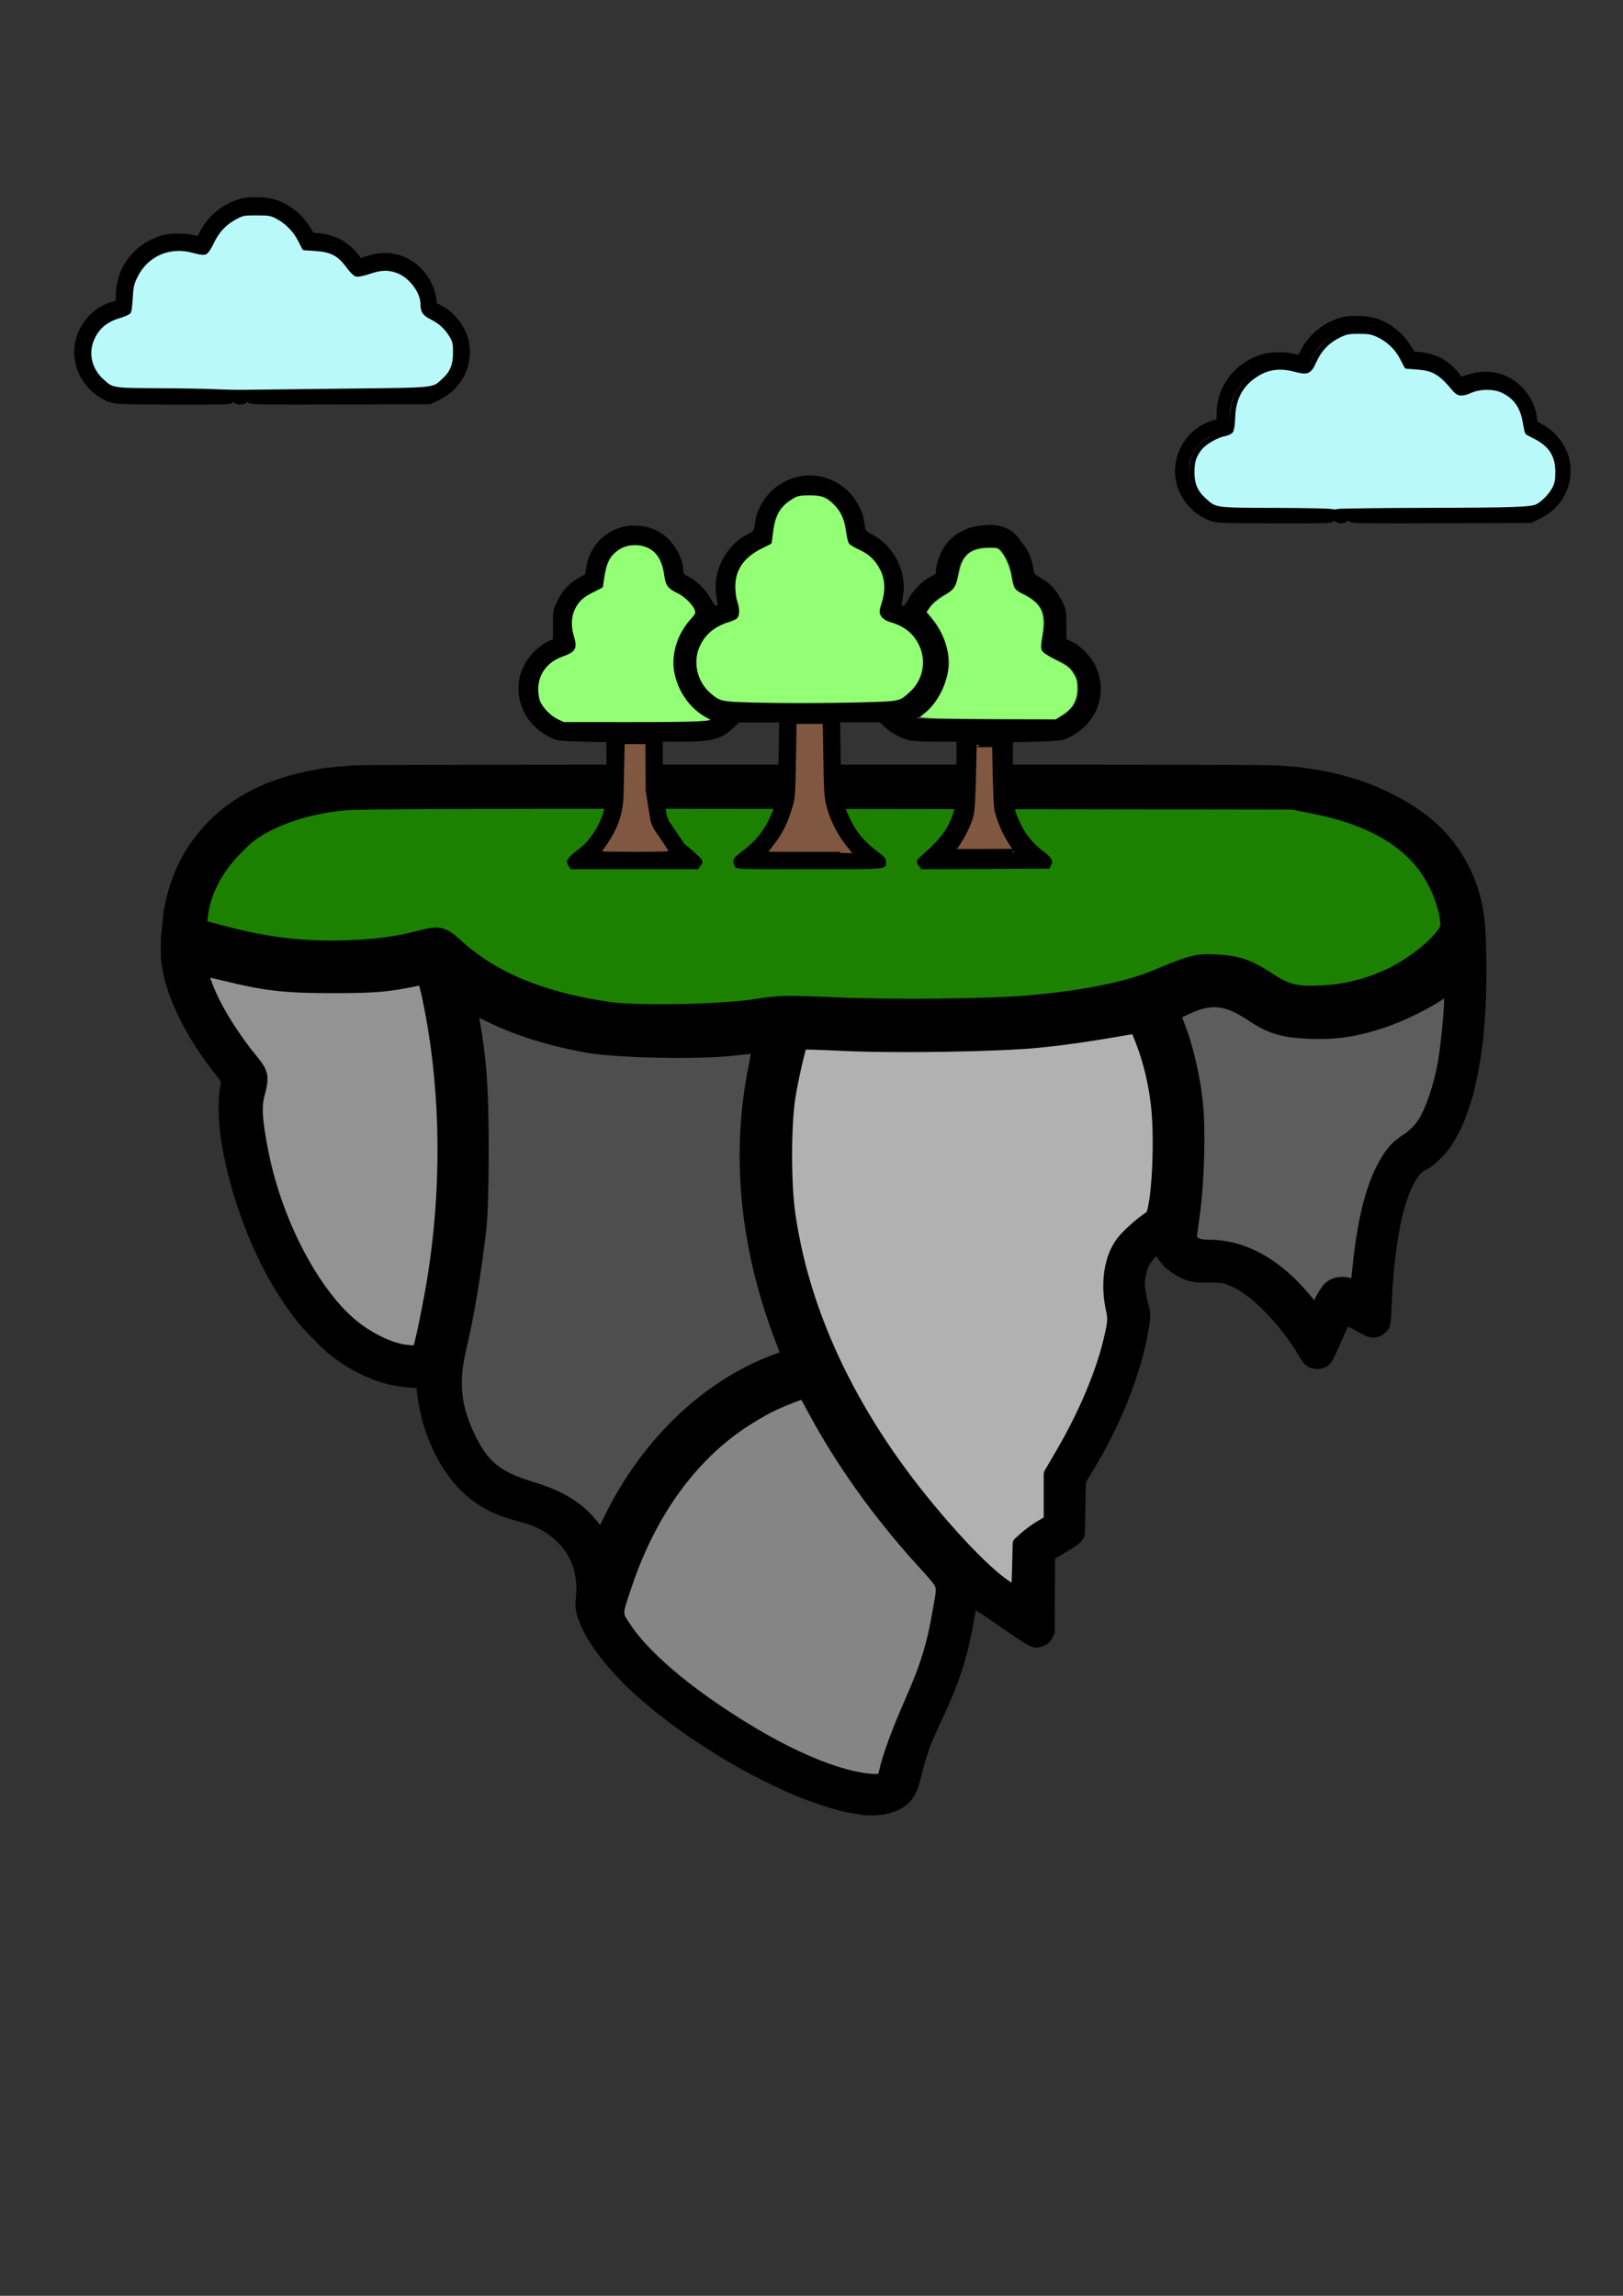 <?xml version="1.0" encoding="UTF-8" standalone="no"?>
<!-- Created with Inkscape (http://www.inkscape.org/) -->

<svg
  width="210mm"
  height="297mm"
  viewBox="0 0 210 297"
  version="1.1"
  id="svg5"
  xml:space="preserve"
  inkscape:export-filename="image.svg"
  inkscape:export-xdpi="96"
  inkscape:export-ydpi="96"
  xmlns:inkscape="http://www.inkscape.org/namespaces/inkscape"
  xmlns:sodipodi="http://sodipodi.sourceforge.net/DTD/sodipodi-0.dtd"
  xmlns="http://www.w3.org/2000/svg"
  xmlns:svg="http://www.w3.org/2000/svg"><rect x="0" y="0" width="210" height="297" fill="#333333" stroke="none"/><sodipodi:namedview
     id="namedview7"
     pagecolor="#ffffff"
     bordercolor="#000000"
     borderopacity="0.25"
     inkscape:showpageshadow="2"
     inkscape:pageopacity="0.0"
     inkscape:pagecheckerboard="0"
     inkscape:deskcolor="#d1d1d1"
     inkscape:document-units="mm"
     showgrid="false" /><defs
     id="defs2" /><g
     inkscape:label="Calque 1"
     inkscape:groupmode="layer"
     id="layer1"><g
       id="g22061"
       inkscape:label="ciel"
       transform="translate(4.375,-20.661)"><path
         style="fill:#ff2727;fill-opacity:1;stroke:#000000;stroke-width:1;stroke-dasharray:none;stroke-opacity:1"
         d="M 10.378,72.328 C 8.243,71.739 6.493,69.947 5.925,67.768 5.08,64.523 7.082,61.059 10.325,60.158 l 0.776,-0.216 0.01,-1.119 c 0.031,-3.356 2.24,-6.226 5.552,-7.213 1.249,-0.372 3.459,-0.298 4.643,0.156 0.103,0.039 0.347,-0.309 0.655,-0.932 0.937,-1.896 2.873,-3.449 4.986,-3.998 1.142,-0.297 3.232,-0.204 4.362,0.194 1.672,0.588 3.179,1.846 4.102,3.424 0.483,0.825 0.51,0.848 1.028,0.85 0.884,0.004 2.239,0.349 3.036,0.774 0.817,0.435 1.801,1.33 2.32,2.107 0.232,0.348 0.387,0.466 0.533,0.404 1.573,-0.666 2.979,-0.855 4.308,-0.579 2.581,0.536 4.617,2.782 4.952,5.463 l 0.091,0.729 0.821,0.417 c 1.554,0.789 2.927,2.564 3.277,4.239 0.617,2.947 -0.813,5.795 -3.57,7.112 l -1.008,0.481 -11.512,0.036 c -10.694,0.033 -11.523,0.02 -11.672,-0.183 -0.419,-0.573 -0.538,-0.568 11.333,-0.564 7.905,0.002 11.357,-0.04 11.722,-0.142 1.533,-0.43 2.915,-1.607 3.593,-3.058 0.379,-0.812 0.408,-0.975 0.413,-2.303 0.004,-1.395 -0.007,-1.453 -0.482,-2.414 -0.691,-1.398 -1.769,-2.344 -3.343,-2.931 -0.311,-0.116 -0.342,-0.199 -0.411,-1.112 -0.216,-2.854 -2.646,-5.114 -5.499,-5.114 -0.955,0 -2.012,0.258 -2.757,0.672 -0.256,0.143 -0.557,0.239 -0.667,0.214 -0.111,-0.025 -0.454,-0.422 -0.763,-0.883 -1.119,-1.668 -2.513,-2.442 -4.611,-2.559 l -1.204,-0.067 -0.413,-0.855 c -0.556,-1.152 -1.929,-2.528 -3.065,-3.072 -1.105,-0.529 -1.917,-0.714 -3.133,-0.714 -2.819,-2.84e-4 -5.358,1.758 -6.373,4.414 -0.191,0.501 -0.421,0.91 -0.51,0.91 -0.089,0 -0.506,-0.119 -0.927,-0.265 -2.45,-0.85 -5.174,-0.204 -7.049,1.673 -1.458,1.46 -2.182,3.4 -2.014,5.394 0.091,1.08 0.069,1.11 -0.974,1.278 -0.262,0.042 -0.884,0.281 -1.383,0.531 -1.097,0.549 -1.957,1.449 -2.526,2.642 -0.374,0.785 -0.4,0.935 -0.396,2.264 0.004,1.321 0.034,1.485 0.413,2.297 0.536,1.148 1.56,2.173 2.717,2.721 l 0.876,0.415 7.328,0.036 c 7.696,0.038 7.747,0.042 7.536,0.594 -0.073,0.191 -0.744,0.209 -7.278,0.199 -5.376,-0.009 -7.348,-0.053 -7.791,-0.175 z m 15.807,-0.045 c -0.168,-0.314 0.043,-0.545 0.496,-0.543 0.452,0.003 0.688,0.176 0.633,0.466 -0.068,0.357 -0.947,0.416 -1.129,0.076 z"
         id="path5758" /><path
         style="fill:#000000;stroke:#000000;stroke-width:1;stroke-dasharray:none;stroke-opacity:1"
         d="m 152.803,87.688 c -2.135,-0.589 -3.885,-2.381 -4.452,-4.56 -0.845,-3.245 1.157,-6.709 4.399,-7.61 l 0.776,-0.216 0.011,-1.119 c 0.031,-3.356 2.24,-6.226 5.552,-7.213 1.249,-0.372 3.459,-0.298 4.643,0.156 0.103,0.039 0.347,-0.309 0.655,-0.932 0.937,-1.896 2.873,-3.449 4.986,-3.998 1.141,-0.297 3.232,-0.204 4.362,0.194 1.672,0.588 3.179,1.846 4.102,3.424 0.483,0.825 0.51,0.848 1.028,0.85 0.884,0.004 2.239,0.349 3.036,0.774 0.817,0.435 1.801,1.33 2.32,2.107 0.232,0.348 0.387,0.466 0.533,0.404 1.573,-0.666 2.979,-0.855 4.308,-0.579 2.581,0.536 4.617,2.782 4.952,5.463 l 0.091,0.729 0.821,0.417 c 1.554,0.789 2.927,2.564 3.277,4.239 0.617,2.947 -0.813,5.795 -3.57,7.112 l -1.008,0.481 -11.512,0.036 c -10.694,0.033 -11.523,0.02 -11.672,-0.183 -0.419,-0.573 -0.538,-0.568 11.333,-0.564 7.905,0.002 11.357,-0.04 11.722,-0.142 1.533,-0.43 2.915,-1.607 3.593,-3.058 0.379,-0.812 0.408,-0.975 0.413,-2.303 0.004,-1.395 -0.007,-1.453 -0.482,-2.414 -0.691,-1.398 -1.769,-2.344 -3.343,-2.931 -0.311,-0.116 -0.342,-0.199 -0.411,-1.112 -0.216,-2.854 -2.646,-5.114 -5.499,-5.114 -0.955,0 -2.012,0.258 -2.757,0.672 -0.256,0.143 -0.557,0.239 -0.667,0.214 -0.111,-0.025 -0.454,-0.422 -0.763,-0.883 -1.119,-1.668 -2.513,-2.442 -4.611,-2.559 l -1.204,-0.067 -0.413,-0.855 c -0.556,-1.152 -1.929,-2.528 -3.065,-3.072 -1.105,-0.529 -1.917,-0.714 -3.133,-0.714 -2.819,-2.84e-4 -5.358,1.758 -6.373,4.414 -0.191,0.501 -0.421,0.91 -0.51,0.91 -0.089,0 -0.506,-0.119 -0.927,-0.265 -2.45,-0.85 -5.174,-0.204 -7.049,1.673 -1.458,1.46 -2.182,3.4 -2.014,5.394 0.091,1.08 0.069,1.11 -0.974,1.278 -0.262,0.042 -0.884,0.281 -1.383,0.531 -1.097,0.549 -1.957,1.449 -2.526,2.642 -0.374,0.785 -0.4,0.935 -0.396,2.264 0.004,1.321 0.034,1.485 0.413,2.297 0.536,1.148 1.56,2.173 2.717,2.721 l 0.876,0.415 7.328,0.036 c 7.696,0.038 7.747,0.042 7.536,0.594 -0.073,0.191 -0.744,0.209 -7.278,0.199 -5.376,-0.009 -7.348,-0.053 -7.791,-0.175 z m 15.807,-0.045 c -0.168,-0.314 0.043,-0.545 0.496,-0.543 0.452,0.003 0.688,0.176 0.633,0.466 -0.068,0.357 -0.947,0.416 -1.129,0.076 z"
         id="path5758-4" /><path
         style="fill:#baf9f9;fill-opacity:1;stroke:#000000;stroke-width:2.455;stroke-linejoin:round;stroke-miterlimit:0;stroke-dasharray:none;stroke-opacity:1"
         d="m 88.346,269.187 c -4.287,-0.22 -16.794,-0.439 -27.792,-0.487 -22.426,-0.099 -22.419,-0.098 -27.484,-4.748 -6.463,-5.934 -8.044,-14.594 -4.037,-22.112 2.597,-4.873 6.451,-7.9 12.332,-9.686 2.439,-0.741 4.653,-1.684 4.92,-2.095 0.267,-0.412 0.637,-3.541 0.821,-6.953 0.285,-5.285 0.646,-6.838 2.436,-10.473 5.287,-10.74 16.73,-15.714 28.493,-12.386 3.135,0.887 4.932,1.103 5.683,0.682 0.604,-0.338 1.97,-2.458 3.034,-4.711 2.612,-5.529 6.199,-9.43 11.13,-12.103 3.935,-2.133 4.391,-2.226 10.927,-2.226 6.222,0 7.125,0.16 10.288,1.826 4.594,2.419 8.685,6.61 11.074,11.343 l 1.947,3.857 5.397,0.359 c 8.104,0.538 11.729,2.505 16.437,8.919 1.286,1.752 2.906,3.365 3.6,3.585 0.694,0.22 3.434,-0.349 6.088,-1.265 5.807,-2.004 9.567,-2.101 14.211,-0.363 6.303,2.358 12.137,10.078 12.168,16.099 0.018,3.645 0.742,4.718 4.46,6.608 4.308,2.191 7.301,4.991 9.699,9.076 1.501,2.556 1.741,3.688 1.733,8.165 -0.011,6.183 -1.562,10 -5.516,13.572 -5.596,5.055 -2.522,4.73 -49.686,5.257 -23.223,0.259 -45.001,0.514 -48.396,0.565 -3.394,0.052 -9.679,-0.086 -13.967,-0.305 z"
         id="path6696"
         transform="scale(0.265)" /><path
         style="fill:#baf9f9;fill-opacity:1;stroke:#000000;stroke-width:2.455;stroke-linejoin:round;stroke-miterlimit:0;stroke-dasharray:none;stroke-opacity:1"
         d="m 633.691,327.689 c -0.893,-0.266 -13.463,-0.518 -27.933,-0.562 -29.5,-0.089 -28.896,-10e-4 -34.406,-4.979 -4.192,-3.787 -5.869,-7.67 -5.869,-13.584 0,-5.442 0.9,-8.234 3.859,-11.969 2.143,-2.706 8.161,-6.195 11.871,-6.883 1.327,-0.246 2.765,-0.871 3.195,-1.389 0.443,-0.534 0.854,-3.394 0.95,-6.603 0.259,-8.72 3.47,-15.228 9.809,-19.879 6.19,-4.541 12.508,-5.69 20.247,-3.684 6.582,1.706 7.256,1.422 9.772,-4.127 2.517,-5.552 6.408,-9.627 11.662,-12.213 3.878,-1.909 4.85,-2.111 10.149,-2.111 4.988,0 6.409,0.257 9.547,1.728 5,2.344 9.097,6.286 11.65,11.211 l 2.127,4.102 5.066,0.391 c 8.286,0.639 11.526,2.563 18.554,11.021 1.77,2.131 3.519,2.21 7.717,0.35 4.293,-1.902 11.134,-1.958 15.186,-0.124 6.52,2.95 9.994,7.699 11.352,15.517 0.471,2.712 0.96,5.024 1.086,5.137 0.126,0.113 1.753,0.971 3.616,1.906 7.871,3.954 11.23,9.17 11.23,17.443 0,4.099 -0.307,5.696 -1.574,8.196 -1.551,3.061 -5.371,7.046 -8.211,8.566 -2.929,1.568 -10.894,1.859 -53.552,1.957 -23.938,0.055 -43.962,0.317 -44.498,0.583 -0.536,0.266 -1.705,0.266 -2.598,-4e-5 z"
         id="path8078"
         transform="scale(0.265)" /></g><g
       id="g22055"
       inkscape:label="ile"
       transform="translate(0,-19.689)"><path
         style="fill:#000000;stroke-width:0.1;stroke-dasharray:none"
         d="m 111.7,254.501 c -0.049,-0.019 -0.492,-0.095 -0.983,-0.169 -0.492,-0.074 -0.974,-0.152 -1.073,-0.174 -0.869,-0.193 -1.209,-0.281 -2.145,-0.556 -0.988,-0.29 -2.286,-0.74 -3.835,-1.329 -1.917,-0.729 -5.763,-2.59 -8.186,-3.96 -4.005,-2.265 -8.214,-5.122 -11.09,-7.527 -0.323,-0.27 -0.804,-0.673 -1.069,-0.894 -3.784,-3.165 -7.08,-7.199 -8.229,-10.073 -0.634,-1.585 -0.721,-2.104 -0.574,-3.435 0.119,-1.082 0.071,-2.1 -0.147,-3.117 -0.058,-0.27 -0.114,-0.532 -0.124,-0.581 -0.01,-0.049 -0.144,-0.413 -0.296,-0.808 -0.705,-1.822 -2.261,-3.449 -4.259,-4.45 -0.84,-0.421 -1.226,-0.559 -2.55,-0.907 -3.051,-0.802 -4.877,-1.707 -6.824,-3.379 -2.991,-2.57 -5.364,-7.149 -6.137,-11.842 -0.054,-0.331 -0.112,-0.662 -0.127,-0.736 -0.015,-0.074 -0.057,-0.406 -0.093,-0.737 l -0.065,-0.603 -0.368,-0.005 c -0.775,-0.01 -2.377,-0.225 -3.293,-0.442 -1.806,-0.429 -4.113,-1.461 -5.835,-2.608 -0.884,-0.589 -1.27,-0.875 -2.145,-1.589 -0.562,-0.459 -3.07,-3.025 -3.541,-3.623 -1.068,-1.357 -1.415,-1.828 -2.105,-2.86 -1.786,-2.671 -3.267,-5.514 -4.632,-8.893 -0.504,-1.248 -1.487,-4.041 -1.746,-4.961 -0.055,-0.197 -0.16,-0.559 -0.232,-0.804 -0.501,-1.709 -1.031,-4.047 -1.327,-5.854 -0.378,-2.314 -0.494,-5.168 -0.272,-6.687 0.077,-0.525 0.161,-1.024 0.187,-1.109 0.041,-0.135 -0.252,-0.598 -0.655,-1.032 -0.233,-0.251 -1.624,-2.164 -2.225,-3.059 -2.254,-3.358 -4.001,-7.18 -4.555,-9.966 -0.147,-0.738 -0.231,-1.236 -0.286,-1.698 -0.083,-0.696 -0.082,-2.835 9.16e-4,-3.352 0.036,-0.221 0.106,-0.905 0.157,-1.519 0.096,-1.164 0.115,-1.331 0.223,-1.922 0.83,-4.556 2.806,-8.389 5.874,-11.396 1.018,-0.998 1.486,-1.402 2.396,-2.068 2.943,-2.156 6.506,-3.608 10.904,-4.442 1.829,-0.347 1.866,-0.351 5.476,-0.639 0.758,-0.06 20.775,-0.091 59.583,-0.091 50.707,0 58.682,0.018 60.262,0.132 1.001,0.073 2.002,0.157 2.222,0.188 0.221,0.03 0.523,0.068 0.67,0.083 0.323,0.033 1.965,0.288 2.28,0.354 0.123,0.026 0.445,0.089 0.715,0.142 0.797,0.155 0.814,0.159 2.079,0.486 2.369,0.613 4.109,1.261 6.388,2.382 1.93,0.949 3.833,2.19 5.298,3.454 0.945,0.815 1.255,1.122 2.011,1.99 2.226,2.554 3.806,5.836 4.429,9.201 0.356,1.922 0.487,4.16 0.487,8.312 0,3.258 -0.081,5.117 -0.357,8.178 -0.157,1.739 -0.556,4.296 -0.936,5.988 -0.155,0.688 -0.298,1.328 -0.318,1.422 -0.201,0.914 -1.015,3.296 -1.505,4.399 -0.399,0.899 -1.361,2.611 -1.575,2.804 -0.027,0.025 -0.114,0.145 -0.192,0.268 -0.254,0.398 -1.323,1.5 -1.901,1.96 -0.31,0.246 -0.818,0.58 -1.129,0.741 -0.466,0.241 -0.636,0.396 -0.959,0.874 -1.026,1.518 -1.815,3.801 -2.394,6.927 -0.194,1.047 -0.514,3.312 -0.618,4.38 -0.206,2.108 -0.299,3.484 -0.396,5.854 -0.085,2.091 -0.169,2.401 -0.799,2.971 -0.472,0.427 -0.919,0.61 -1.502,0.617 -0.636,0.008 -0.973,-0.12 -2.212,-0.834 -0.587,-0.338 -1.095,-0.583 -1.128,-0.545 -0.034,0.039 -0.476,1.027 -0.982,2.196 -1.029,2.374 -1.289,2.765 -2.068,3.1 -0.83,0.357 -2.021,0.117 -2.605,-0.525 -0.196,-0.215 -0.957,-1.399 -0.957,-1.488 0,-0.075 -1.189,-1.783 -1.646,-2.363 -0.252,-0.32 -0.562,-0.722 -0.691,-0.894 -0.524,-0.702 -2.246,-2.506 -3.078,-3.223 -1.363,-1.176 -2.524,-1.899 -3.684,-2.295 -0.653,-0.223 -0.772,-0.234 -2.278,-0.217 -1.798,0.02 -2.531,-0.109 -3.684,-0.648 -0.754,-0.353 -1.977,-1.258 -2.33,-1.724 -0.141,-0.186 -0.327,-0.416 -0.414,-0.51 -0.087,-0.095 -0.181,-0.246 -0.21,-0.335 -0.028,-0.09 -0.103,-0.163 -0.165,-0.163 -0.152,0 -0.837,0.929 -1.053,1.428 -0.229,0.529 -0.431,1.51 -0.429,2.086 0.002,0.534 0.256,1.947 0.525,2.921 0.22,0.797 0.23,1.251 0.052,2.502 -0.693,4.876 -3.108,11.468 -6.171,16.849 -0.777,1.364 -1.657,2.847 -1.858,3.128 -0.185,0.26 -0.193,0.374 -0.236,3.709 -0.043,3.319 -0.052,3.454 -0.239,3.805 -0.29,0.542 -0.745,0.905 -2.287,1.828 l -1.396,0.835 -0.027,4.832 -0.027,4.832 -0.265,0.524 c -0.299,0.591 -0.634,0.885 -1.294,1.136 -0.961,0.365 -1.475,0.205 -3.268,-1.02 -0.688,-0.47 -1.552,-1.058 -1.921,-1.309 -0.369,-0.25 -1.288,-0.878 -2.042,-1.396 -0.755,-0.518 -1.386,-0.928 -1.402,-0.911 -0.036,0.036 -0.082,0.274 -0.272,1.412 -0.078,0.467 -0.152,0.889 -0.165,0.938 -0.013,0.049 -0.053,0.25 -0.09,0.447 -0.664,3.511 -1.772,6.844 -3.49,10.502 -0.427,0.909 -0.976,2.116 -1.219,2.681 -0.243,0.565 -0.478,1.108 -0.522,1.207 -0.346,0.769 -0.922,2.659 -1.389,4.558 -0.399,1.623 -0.763,2.373 -1.519,3.13 -1.069,1.071 -2.812,1.66 -4.871,1.644 -0.516,-0.004 -0.979,-0.023 -1.028,-0.042 z m 2.345,-4.781 c 0.224,-0.079 0.309,-0.176 0.375,-0.429 0.047,-0.18 0.211,-0.83 0.365,-1.444 0.594,-2.378 1.475,-4.765 2.779,-7.53 1.196,-2.536 1.734,-3.796 2.204,-5.162 0.891,-2.588 1.573,-5.714 2.196,-10.066 l 0.117,-0.815 -1.034,-1.11 c -4.622,-4.962 -8.56,-9.931 -11.778,-14.862 -1.645,-2.521 -3.719,-6.098 -4.885,-8.424 l -0.322,-0.644 -0.47,0.138 c -2.633,0.77 -6.056,2.49 -8.683,4.363 -7.02,5.004 -12.42,13.324 -15.164,23.364 l -0.302,1.104 0.385,0.752 c 2.238,4.371 9.858,10.764 18.735,15.72 5.236,2.923 10.055,4.777 13.452,5.175 0.504,0.059 1.718,-0.018 2.032,-0.129 z m 17.721,-26.794 c 0,-3.591 0.03,-3.795 0.652,-4.424 0.207,-0.209 1.048,-0.781 1.87,-1.271 l 1.495,-0.891 0.002,-2.959 c 0.001,-1.951 0.036,-3.056 0.103,-3.246 0.055,-0.158 0.433,-0.82 0.84,-1.471 3.71,-5.939 6.384,-12.436 7.279,-17.684 0.13,-0.764 0.155,-1.112 0.09,-1.283 -0.049,-0.129 -0.189,-0.728 -0.311,-1.332 -0.787,-3.886 0.058,-7.071 2.497,-9.413 0.759,-0.729 1.938,-1.569 2.568,-1.831 0.18,-0.075 0.35,-0.21 0.379,-0.3 0.079,-0.249 0.476,-3.478 0.608,-4.946 0.176,-1.956 0.147,-7.456 -0.049,-9.161 -0.375,-3.263 -0.995,-6.004 -1.875,-8.279 -0.321,-0.83 -0.971,-2.254 -1.09,-2.387 -0.015,-0.016 -0.664,0.112 -1.442,0.284 -8.163,1.811 -19.152,2.555 -32.608,2.206 -3.116,-0.081 -8.655,-0.32 -9.142,-0.394 -0.261,-0.04 -0.277,-0.007 -0.717,1.554 -1.089,3.857 -1.592,7.429 -1.686,11.977 -0.167,8.057 1.273,15.703 4.486,23.82 0.409,1.032 0.921,2.259 1.139,2.726 0.218,0.467 0.493,1.067 0.611,1.333 1.652,3.721 4.884,9.228 7.759,13.22 0.472,0.655 0.978,1.362 1.126,1.57 0.588,0.833 2.497,3.247 3.788,4.791 1.853,2.217 3.165,3.673 5.5,6.106 1.53,1.594 2.036,2.06 2.772,2.558 0.495,0.335 1.423,0.972 2.062,1.416 0.639,0.444 1.192,0.811 1.229,0.816 0.037,0.005 0.067,-1.391 0.067,-3.103 z m -53.627,-5.133 c 0.712,-1.638 2.449,-4.95 3.128,-5.966 0.082,-0.123 0.464,-0.706 0.849,-1.296 1.577,-2.418 3.079,-4.253 5.268,-6.437 3.411,-3.403 6.602,-5.65 10.769,-7.585 0.994,-0.462 3.183,-1.317 3.694,-1.444 0.135,-0.034 0.246,-0.067 0.246,-0.074 0,-0.007 -0.204,-0.515 -0.454,-1.13 -4.679,-11.525 -6.164,-23.33 -4.318,-34.322 0.169,-1.008 0.467,-2.49 0.663,-3.295 0.195,-0.804 0.355,-1.504 0.355,-1.554 0,-0.058 -0.171,-0.071 -0.469,-0.034 -1.906,0.234 -3.763,0.429 -5.251,0.552 -2.38,0.197 -7.712,0.27 -9.966,0.137 -1.586,-0.093 -4.075,-0.309 -4.692,-0.407 -0.123,-0.019 -0.545,-0.081 -0.938,-0.137 -5.782,-0.824 -11.409,-2.654 -15.635,-5.085 -0.437,-0.252 -0.809,-0.443 -0.826,-0.426 -0.017,0.017 0.066,0.55 0.185,1.185 1.023,5.468 1.484,10.906 1.482,17.485 -0.001,4.584 -0.146,7.503 -0.58,11.645 -0.515,4.927 -1.514,10.606 -2.724,15.489 -0.576,2.323 -0.581,3.141 -0.042,5.917 0.487,2.505 1.215,4.371 2.442,6.257 1.449,2.227 3.46,3.734 5.91,4.426 0.467,0.132 1.332,0.379 1.922,0.549 3.489,1.006 6.252,2.95 7.933,5.582 0.307,0.48 0.579,0.875 0.605,0.878 0.026,0.003 0.226,-0.407 0.445,-0.911 z M 54.362,194.225 c 0.725,-2.692 1.756,-8.122 2.283,-12.027 0.976,-7.223 1.2,-15.278 0.62,-22.3 -0.365,-4.421 -1.186,-9.592 -2.082,-13.105 -0.211,-0.829 -0.273,-0.971 -0.422,-0.963 -0.096,0.005 -0.778,0.134 -1.515,0.287 -3.063,0.634 -5.594,0.904 -9.117,0.973 -5.926,0.116 -11.588,-0.641 -17.407,-2.328 -1.233,-0.357 -1.177,-0.42 -0.788,0.891 1.064,3.582 3.364,7.534 6.563,11.277 0.474,0.555 0.925,1.159 1.001,1.341 0.234,0.559 0.182,1.314 -0.14,2.002 -0.574,1.226 -0.597,3.135 -0.079,6.507 1.148,7.478 4.658,15.787 8.887,21.035 0.941,1.167 2.51,2.763 3.468,3.526 2.605,2.075 5.288,3.145 8.078,3.221 l 0.555,0.015 z m 116.334,-6.147 c 0.503,-1.152 0.692,-1.488 1.032,-1.829 0.42,-0.422 1.055,-0.699 1.602,-0.699 0.378,0 1.026,0.225 1.517,0.527 0.249,0.153 0.497,0.289 0.551,0.3 0.109,0.024 0.11,0.017 0.198,-1.23 0.699,-9.919 3.048,-16.528 6.446,-18.141 2.93,-1.391 5,-7.694 5.488,-16.717 0.14,-2.59 0.183,-3.709 0.142,-3.709 -0.02,0 -0.409,0.284 -0.864,0.632 -3.409,2.606 -8.185,4.635 -12.709,5.4 -3.825,0.646 -7.202,0.443 -9.8,-0.591 -0.918,-0.365 -1.513,-0.707 -2.461,-1.415 -2.014,-1.504 -3.912,-2.127 -5.755,-1.891 -0.998,0.128 -1.477,0.295 -3.061,1.067 -0.705,0.343 -1.372,0.651 -1.482,0.684 -0.253,0.075 -0.251,0.133 0.02,0.669 0.641,1.265 1.577,4.042 2.01,5.965 0.703,3.121 0.985,5.66 1.049,9.457 0.064,3.794 -0.241,7.754 -0.896,11.635 -0.13,0.768 -0.174,1.273 -0.127,1.452 0.087,0.337 0.57,0.832 1.074,1.102 0.354,0.189 0.466,0.2 1.786,0.174 1.551,-0.03 2.438,0.087 3.686,0.489 1.464,0.471 3.42,1.594 4.916,2.822 1.313,1.078 4.013,3.956 4.713,5.024 0.109,0.167 0.223,0.288 0.253,0.27 0.03,-0.018 0.331,-0.669 0.67,-1.445 z M 90.428,150.69 c 3.106,-0.165 6.362,-0.522 9.742,-1.068 l 1.609,-0.26 1.743,0.121 c 0.959,0.067 2.809,0.166 4.111,0.22 1.303,0.055 2.59,0.117 2.86,0.139 0.27,0.022 3.086,0.066 6.257,0.099 8.186,0.085 13.802,-0.138 19.529,-0.775 6.842,-0.761 11.431,-1.892 15.089,-3.72 2.05,-1.024 3.428,-1.369 5.468,-1.369 2.774,0 5.084,0.817 7.597,2.685 0.984,0.731 1.337,0.915 2.306,1.195 3.705,1.074 9.931,-0.086 14.641,-2.726 2.451,-1.374 4.603,-3.204 5.736,-4.876 l 0.415,-0.613 -0.089,-0.715 c -0.505,-4.072 -2.442,-7.607 -5.536,-10.108 -3.983,-3.22 -9.576,-5.06 -16.937,-5.572 -1.679,-0.117 -117.084,-0.121 -118.843,-0.005 -2.062,0.137 -3.729,0.338 -5.171,0.625 -5.745,1.142 -10.038,3.764 -12.646,7.724 -1.335,2.027 -2.399,4.979 -2.599,7.208 l -0.061,0.677 0.48,0.142 c 0.264,0.078 0.822,0.248 1.24,0.378 5.207,1.614 11.311,2.468 16.743,2.344 3.845,-0.088 7.135,-0.513 10.204,-1.316 2.055,-0.538 2.106,-0.548 2.487,-0.484 0.621,0.103 0.997,0.357 1.957,1.322 4.99,5.013 14.116,8.262 24.604,8.759 1.417,0.067 5.544,0.049 7.061,-0.032 z"
         id="path5732" /><path
         style="fill:#1c8100;fill-opacity:1;stroke:#000000;stroke-width:1.837;stroke-linejoin:round;stroke-miterlimit:0;stroke-dasharray:none;stroke-opacity:1"
         d="m 78.814,130.533 c -8.609,-1.227 -15.039,-3.875 -19.692,-8.109 -1.863,-1.695 -2.269,-1.788 -4.878,-1.112 -2.929,0.759 -5.444,1.099 -9.154,1.239 -5.663,0.213 -10.453,-0.34 -16.255,-1.878 l -3.008,-0.797 0.131,-1.237 c 0.334,-3.162 1.909,-6.25 4.548,-8.914 1.722,-1.738 2.452,-2.276 4.375,-3.225 2.757,-1.36 6.099,-2.246 9.804,-2.597 1.856,-0.176 21.659,-0.231 62.63,-0.173 l 59.916,0.084 2.674,0.525 c 8.168,1.605 13.443,4.956 15.899,10.099 0.937,1.962 1.481,3.897 1.481,5.266 0,1.451 -4.089,4.971 -7.651,6.586 -2.817,1.277 -5.604,1.963 -8.556,2.107 -3.419,0.166 -4.525,-0.1 -6.918,-1.664 -2.628,-1.718 -4.025,-2.2 -6.771,-2.341 -2.52,-0.129 -3.181,0.038 -7.778,1.964 -3.734,1.565 -9.209,2.673 -16.407,3.323 -5.005,0.451 -17.459,0.582 -25.03,0.262 -6.819,-0.288 -7.169,-0.28 -10.458,0.227 -4.417,0.682 -15.214,0.891 -18.9,0.366 z"
         id="path22072"
         transform="translate(0,19.689)" /><path
         style="fill:#939393;fill-opacity:1;stroke:#000000;stroke-width:6.944;stroke-linejoin:round;stroke-miterlimit:0;stroke-dasharray:none;stroke-opacity:1"
         d="m 198.079,659.944 c -7.598,-0.914 -17.898,-5.803 -25.979,-12.333 -19.235,-15.541 -37.636,-50.57 -44.369,-84.459 -3.161,-15.912 -3.614,-22.825 -1.912,-29.213 2.289,-8.597 1.999,-9.895 -3.769,-16.875 -6.503,-7.869 -13.841,-19.042 -18,-27.407 -3.409,-6.857 -6.672,-15.922 -5.979,-16.615 0.23,-0.23 5.527,0.828 11.769,2.353 20.329,4.964 29.474,5.988 53.225,5.959 20.63,-0.025 26.031,-0.507 41.481,-3.702 2.926,-0.605 3.418,0.592 6.247,15.22 8.056,41.661 8.401,89.031 0.972,133.349 -2.4,14.317 -6.425,33.229 -7.216,33.909 -0.331,0.285 -3.243,0.2 -6.471,-0.188 z"
         id="path22185"
         transform="matrix(0.265,0,0,0.265,0,19.689)" /><path
         style="fill:#4e4e4e;fill-opacity:1;stroke:#000000;stroke-width:6.944;stroke-linejoin:round;stroke-miterlimit:0;stroke-dasharray:none;stroke-opacity:1"
         d="m 289.465,745.615 c -6.917,-8.989 -15.778,-14.513 -30.403,-18.954 -16.661,-5.059 -23.395,-10.528 -30.248,-24.566 -7.17,-14.689 -8.528,-27.039 -4.749,-43.178 4.108,-17.54 7.272,-36.365 9.921,-59.018 0.736,-6.299 1.169,-21.179 1.148,-39.503 -0.033,-29.347 -0.954,-42.31 -4.42,-62.241 -0.681,-3.916 -1.083,-7.12 -0.893,-7.12 0.19,0 3.954,1.808 8.365,4.018 13.871,6.949 30.07,12.073 48.686,15.4 14.709,2.629 53.888,3.403 71.413,1.411 6.569,-0.747 12.103,-1.204 12.298,-1.015 0.195,0.188 -0.517,4.592 -1.584,9.786 -8.621,41.992 -4.524,86.376 12.074,130.794 l 4.062,10.871 -4.26,1.5 c -34.299,12.079 -64.333,40.434 -82.776,78.149 l -4.451,9.103 z"
         id="path24188"
         transform="matrix(0.265,0,0,0.265,0,19.689)" /><path
         style="fill:#b1b1b1;fill-opacity:1;stroke:#000000;stroke-width:6.944;stroke-linejoin:round;stroke-miterlimit:0;stroke-dasharray:none;stroke-opacity:1"
         d="m 489.067,773.496 c -12.23,-8.736 -35.949,-35.093 -52.668,-58.526 -28.148,-39.45 -45.686,-81.098 -51.551,-122.42 -2.096,-14.768 -2.083,-43.129 0.027,-56.83 1.404,-9.118 5.268,-25.86 6.178,-26.77 0.208,-0.208 9.457,0.061 20.553,0.599 25.352,1.228 75.12,0.447 95.047,-1.492 12.564,-1.223 27.312,-3.36 45.598,-6.609 2.864,-0.509 2.895,-0.471 5.768,6.98 3.591,9.312 6.17,20.069 7.394,30.84 2.156,18.976 0.113,53.102 -3.3,55.121 -3.931,2.326 -11.158,8.724 -13.87,12.279 -5.663,7.424 -7.54,19.68 -4.905,32.02 1.117,5.23 1.045,6.475 -0.847,14.699 -3.902,16.964 -12.378,37.107 -23.949,56.915 l -5.459,9.345 v 11.577 11.577 l -4.305,2.504 c -2.368,1.377 -5.778,3.815 -7.579,5.417 l -3.274,2.913 -0.301,12.475 c -0.165,6.861 -0.579,12.459 -0.919,12.44 -0.34,-0.02 -3.778,-2.293 -7.639,-5.051 z"
         id="path25087"
         transform="matrix(0.265,0,0,0.265,0,19.689)" /><path
         style="fill:#858585;fill-opacity:1;stroke:#000000;stroke-width:6.944;stroke-linejoin:round;stroke-miterlimit:0;stroke-dasharray:none;stroke-opacity:1"
         d="m 413.407,867.279 c -17.242,-4.511 -38.561,-15.026 -61.552,-30.358 -22.256,-14.842 -38.688,-29.52 -46.936,-41.926 -4.862,-7.314 -4.89,-6.45 0.723,-22.843 11.681,-34.114 31.211,-61.186 56.216,-77.923 4.03,-2.698 10.043,-6.265 13.361,-7.928 6.502,-3.258 17.381,-7.426 17.847,-6.838 0.157,0.198 2.284,4.081 4.727,8.629 13.311,24.785 31.041,49.691 51.736,72.673 12.784,14.197 11.726,11.353 9.402,25.281 -2.79,16.72 -6.107,27.523 -13.811,44.982 -6.328,14.341 -10.917,26.867 -12.424,33.91 -0.378,1.768 -1.153,3.519 -1.721,3.89 -1.936,1.265 -9.287,0.617 -17.569,-1.551 z"
         id="path25848"
         transform="matrix(0.265,0,0,0.265,0,19.689)" /><path
         style="fill:#5d5d5d;fill-opacity:1;stroke:#000000;stroke-width:6.944;stroke-linejoin:round;stroke-miterlimit:0;stroke-dasharray:none;stroke-opacity:1"
         d="m 637.106,634.654 c -14.161,-17.111 -30.142,-25.959 -46.981,-26.011 -3.67,-0.011 -5.798,-0.516 -7.298,-1.731 l -2.118,-1.715 1.658,-12.295 c 2.232,-16.554 2.897,-40.933 1.49,-54.626 -1.247,-12.129 -4.954,-28.005 -8.658,-37.082 -1.328,-3.255 -2.102,-6.207 -1.719,-6.559 0.383,-0.353 3.659,-1.927 7.281,-3.498 11.109,-4.82 18.839,-3.809 30.454,3.985 9.277,6.224 15.18,8.012 28.187,8.535 12.668,0.509 22.599,-0.98 35.741,-5.36 9.143,-3.047 21.905,-9.363 28.684,-14.195 l 4.477,-3.191 0.306,3.455 c 0.412,4.662 -1.398,24.701 -3.142,34.782 -1.919,11.09 -6.223,23.693 -10.098,29.566 -1.962,2.975 -5.08,6.055 -8.054,7.957 -5.576,3.567 -8.358,6.917 -12.406,14.937 -5.202,10.306 -9.03,26.696 -11.086,47.46 -0.494,4.984 -1.09,9.255 -1.326,9.491 -0.236,0.236 -1.341,-0.059 -2.456,-0.656 -3.328,-1.781 -8.128,-1.323 -10.615,1.014 -1.229,1.155 -3.24,4.296 -4.47,6.982 -1.229,2.686 -2.362,4.878 -2.516,4.872 -0.154,-0.006 -2.554,-2.758 -5.333,-6.116 z"
         id="path26471"
         transform="matrix(0.265,0,0,0.265,0,19.689)" /></g><g
       id="g22070"
       inkscape:label="arbres"
       transform="translate(-3.076,-13.421)"><path
         style="fill:#000000;stroke-width:0.147"
         d="m 76.695,125.541 c -0.509,-0.727 -0.309,-1.08 1.307,-2.308 1.47,-1.117 2.721,-3.091 3.275,-5.171 0.21,-0.787 0.256,-1.639 0.263,-4.787 l 0.008,-3.83 -3.093,-0.081 c -2.561,-0.067 -3.207,-0.128 -3.756,-0.357 -4.806,-2 -6.068,-7.804 -2.463,-11.327 0.508,-0.496 1.253,-1.055 1.656,-1.242 l 0.733,-0.339 v -1.87 c 0,-1.846 0.007,-1.884 0.532,-2.975 0.677,-1.405 1.461,-2.285 2.668,-2.99 l 0.956,-0.559 0.158,-0.951 c 0.542,-3.273 3.4,-5.561 6.652,-5.325 1.338,0.097 2.101,0.356 3.2,1.085 1.451,0.963 2.699,3.133 2.699,4.692 0,0.433 0.075,0.523 0.675,0.814 1.04,0.504 2.317,1.776 2.882,2.871 0.324,0.628 0.57,0.941 0.715,0.91 0.122,-0.026 0.196,-0.144 0.166,-0.26 -0.03,-0.117 -0.122,-0.709 -0.205,-1.317 -0.404,-2.958 1.288,-6.206 3.973,-7.628 0.981,-0.52 0.901,-0.377 1.158,-2.056 0.15,-0.982 1.034,-2.596 1.89,-3.452 2.876,-2.876 7.374,-2.871 10.214,0.012 0.833,0.846 1.721,2.481 1.867,3.441 0.257,1.679 0.176,1.537 1.158,2.056 2.685,1.421 4.377,4.67 3.973,7.628 -0.083,0.608 -0.175,1.201 -0.205,1.317 -0.03,0.117 0.045,0.234 0.166,0.26 0.145,0.032 0.391,-0.282 0.715,-0.91 0.564,-1.095 1.841,-2.367 2.882,-2.871 0.6,-0.29 0.675,-0.381 0.675,-0.814 0,-0.862 0.568,-2.372 1.232,-3.274 1.049,-1.426 2.722,-2.353 4.517,-2.503 0.933,-0.078 0.988,-0.064 1.295,0.326 0.659,0.838 0.167,1.583 -1.15,1.739 -2.267,0.269 -3.631,1.763 -3.819,4.184 -0.109,1.404 -0.25,1.606 -1.413,2.032 -0.966,0.354 -2.332,1.698 -2.586,2.544 l -0.182,0.608 0.836,0.903 c 1.38,1.491 2.153,3.373 2.153,5.245 0,2.99 -1.656,5.718 -4.265,7.023 l -1.076,0.538 0.719,0.332 0.719,0.332 h 9.353 9.353 l 0.84,-0.412 c 2.329,-1.144 3.327,-3.888 2.268,-6.234 -0.636,-1.41 -1.588,-2.195 -3.255,-2.685 -1.264,-0.372 -1.422,-0.698 -0.987,-2.035 0.917,-2.817 -0.241,-5.283 -2.961,-6.309 -0.389,-0.146 -0.761,-0.372 -0.827,-0.501 -0.066,-0.129 -0.16,-0.732 -0.208,-1.34 -0.069,-0.871 -0.203,-1.331 -0.631,-2.176 -0.469,-0.924 -0.52,-1.122 -0.376,-1.438 0.207,-0.453 0.767,-0.724 1.249,-0.603 0.674,0.169 1.578,1.905 1.788,3.435 0.103,0.746 0.12,0.767 1.069,1.322 1.215,0.711 1.999,1.588 2.677,2.995 0.525,1.091 0.532,1.129 0.532,2.975 v 1.87 l 0.733,0.339 c 1.082,0.501 2.486,1.944 3.036,3.12 1.735,3.708 0.061,7.824 -3.843,9.449 -0.549,0.228 -1.195,0.29 -3.756,0.357 l -3.093,0.081 0.008,3.83 c 0.009,4.281 0.105,4.921 1.019,6.775 0.702,1.423 1.63,2.545 2.865,3.464 1.143,0.85 1.373,1.278 1.022,1.902 l -0.212,0.378 -8.268,0.038 -8.268,0.038 -0.306,-0.389 c -0.435,-0.553 -0.387,-0.769 0.306,-1.367 1.867,-1.614 2.904,-2.802 3.501,-4.014 0.911,-1.848 1.036,-2.693 1.039,-7.009 l 0.003,-3.719 -2.688,-0.004 c -1.478,-0.002 -2.984,-0.072 -3.347,-0.155 -1.038,-0.239 -2.37,-0.945 -3.16,-1.675 l -0.725,-0.67 h -2.569 -2.569 l 0.072,4.603 c 0.08,5.064 0.15,5.564 1.069,7.574 0.883,1.933 1.859,3.137 3.641,4.494 1.019,0.775 1.143,0.922 1.143,1.356 0,1.024 0.508,0.974 -9.894,0.974 -8.876,0 -9.368,-0.014 -9.599,-0.269 -0.134,-0.148 -0.244,-0.477 -0.244,-0.73 0,-0.401 0.146,-0.572 1.143,-1.33 1.782,-1.356 2.758,-2.561 3.641,-4.494 0.919,-2.01 0.989,-2.51 1.069,-7.574 l 0.072,-4.603 h -2.592 -2.592 l -0.67,0.642 c -1.57,1.504 -2.821,1.862 -6.51,1.862 h -2.694 v 3.36 c 0,3.178 -0.016,3.377 -0.3,3.682 -0.449,0.482 -1.095,0.483 -1.504,0.003 -0.229,-0.269 -0.258,-0.673 -0.258,-3.6 v -3.298 h -1.531 -1.531 l -0.068,4.014 c -0.058,3.445 -0.11,4.17 -0.369,5.118 -0.499,1.832 -1.002,2.804 -2.522,4.879 -0.196,0.268 -0.071,0.276 4.471,0.276 4.198,0 4.664,-0.024 4.584,-0.233 -0.259,-0.675 0.575,-1.523 1.28,-1.301 0.178,0.056 0.679,0.408 1.112,0.781 1.973,1.699 2.009,1.759 1.484,2.426 l -0.305,0.388 h -8.23 -8.229 z m 36.338,-2.434 c -1.422,-1.722 -2.335,-3.484 -2.859,-5.513 -0.282,-1.095 -0.323,-1.731 -0.382,-5.975 l -0.066,-4.75 h -1.887 -1.887 l -0.064,4.75 c -0.057,4.261 -0.096,4.867 -0.376,5.891 -0.614,2.243 -1.371,3.75 -2.725,5.424 l -0.706,0.874 h 5.765 5.765 z m 21.961,0.516 c -0.061,-0.101 -0.364,-0.506 -0.674,-0.9 -0.705,-0.897 -1.473,-2.488 -1.895,-3.924 -0.29,-0.989 -0.332,-1.534 -0.393,-5.192 l -0.068,-4.087 h -1.519 -1.519 l -0.063,4.235 c -0.069,4.674 -0.131,5.079 -1.081,7.069 -0.28,0.587 -0.836,1.498 -1.235,2.025 l -0.726,0.959 h 4.642 c 3.675,0 4.619,-0.038 4.531,-0.184 z m -39.766,-16.718 0.719,-0.332 -1.076,-0.538 c -1.98,-0.991 -3.537,-2.946 -4.038,-5.072 -0.618,-2.624 0.068,-5.19 1.926,-7.196 l 0.836,-0.903 -0.201,-0.62 c -0.28,-0.865 -1.617,-2.184 -2.567,-2.532 -1.167,-0.428 -1.303,-0.626 -1.415,-2.059 -0.077,-0.995 -0.185,-1.403 -0.534,-2.025 -1.33,-2.367 -4.484,-2.876 -6.514,-1.051 -0.872,0.784 -1.323,1.788 -1.435,3.194 -0.046,0.58 -0.138,1.161 -0.204,1.29 -0.066,0.129 -0.438,0.355 -0.827,0.501 -2.73,1.029 -3.881,3.482 -2.961,6.309 0.451,1.386 0.301,1.648 -1.211,2.107 -1.788,0.543 -2.867,1.665 -3.326,3.458 -0.618,2.411 0.8,4.897 3.23,5.665 0.486,0.154 2.525,0.188 9.747,0.165 9.132,-0.029 9.132,-0.029 9.851,-0.361 z m 23.831,-2.364 c 0.954,-0.325 2.268,-1.315 2.825,-2.129 0.787,-1.15 1.024,-1.916 1.038,-3.35 0.01,-1.11 -0.041,-1.363 -0.449,-2.228 -0.83,-1.758 -1.983,-2.728 -3.863,-3.247 -1.433,-0.396 -1.595,-0.742 -1.022,-2.184 0.241,-0.607 0.323,-1.125 0.325,-2.064 0.003,-1.097 -0.054,-1.375 -0.453,-2.228 -0.758,-1.619 -1.842,-2.602 -3.49,-3.164 -0.377,-0.129 -0.742,-0.343 -0.81,-0.477 -0.068,-0.134 -0.165,-0.751 -0.215,-1.371 -0.18,-2.236 -1.187,-3.811 -2.969,-4.645 -0.751,-0.351 -1.072,-0.414 -2.136,-0.414 -1.041,0 -1.39,0.065 -2.069,0.383 -1.992,0.934 -3.077,2.719 -3.084,5.075 -0.003,0.913 -0.183,1.17 -1.029,1.465 -1.622,0.566 -2.689,1.542 -3.439,3.146 -0.399,0.852 -0.455,1.131 -0.453,2.228 0.002,0.939 0.084,1.457 0.325,2.064 0.573,1.443 0.412,1.788 -1.022,2.184 -1.857,0.513 -3.039,1.495 -3.827,3.178 -1.469,3.138 0.31,6.921 3.687,7.841 0.965,0.263 21.343,0.203 22.13,-0.066 z m -30.762,16.587 c -0.353,-0.171 -0.931,-1.368 -0.931,-1.928 0,-0.401 0.453,-0.877 0.899,-0.945 0.475,-0.073 0.873,0.228 1.172,0.888 0.382,0.841 0.363,1.447 -0.056,1.84 -0.373,0.351 -0.598,0.381 -1.085,0.145 z"
         id="path6520" /><path
         style="fill:#92ff74;fill-opacity:1;stroke:#000000;stroke-width:0.65;stroke-linejoin:round;stroke-miterlimit:0;stroke-dasharray:none;stroke-opacity:1"
         d="m 99.258,104.596 c -2.836,-0.102 -3.219,-0.205 -4.383,-1.177 -1.909,-1.593 -2.558,-4.319 -1.553,-6.52 0.752,-1.647 2.002,-2.693 3.959,-3.313 0.378,-0.12 0.784,-0.294 0.902,-0.388 0.285,-0.226 0.268,-1.083 -0.038,-1.933 -0.136,-0.378 -0.251,-1.253 -0.255,-1.944 -0.014,-2.264 1.174,-4.016 3.517,-5.189 l 1.202,-0.602 0.196,-1.489 c 0.302,-2.298 1.121,-3.545 2.984,-4.545 0.454,-0.244 0.96,-0.323 2.062,-0.322 1.681,7.94e-4 2.415,0.297 3.462,1.4 0.89,0.937 1.325,1.911 1.538,3.447 0.102,0.735 0.262,1.429 0.355,1.541 0.093,0.112 0.654,0.431 1.246,0.708 1.355,0.634 2.235,1.508 2.87,2.85 0.613,1.295 0.662,2.744 0.148,4.383 -0.312,0.996 -0.32,1.137 -0.084,1.497 0.149,0.228 0.572,0.481 0.989,0.594 1.178,0.317 2.257,0.943 2.953,1.714 2.102,2.327 1.978,5.767 -0.283,7.843 -1.452,1.333 -1.406,1.323 -6.491,1.454 -5.195,0.134 -11.402,0.129 -15.297,-0.011 z"
         id="path8839" /><path
         style="fill:#92ff74;fill-opacity:1;stroke:#000000;stroke-width:0.65;stroke-linejoin:round;stroke-miterlimit:0;stroke-dasharray:none;stroke-opacity:1"
         d="m 75.109,106.76 c -0.964,-0.45 -2.046,-1.552 -2.45,-2.494 -0.147,-0.344 -0.268,-1.09 -0.269,-1.657 -0.003,-2.082 1.238,-3.782 3.312,-4.538 1.626,-0.593 1.751,-0.818 1.295,-2.321 -0.383,-1.264 -0.326,-2.609 0.154,-3.625 0.514,-1.087 1.162,-1.695 2.538,-2.38 l 1.091,-0.543 0.136,-0.945 c 0.251,-1.736 0.604,-2.659 1.281,-3.344 0.871,-0.882 1.808,-1.287 2.987,-1.292 2.322,-0.009 3.774,1.403 4.135,4.021 0.194,1.408 0.354,1.631 1.61,2.246 1.047,0.512 2.234,1.754 2.4,2.509 0.095,0.434 -7.94e-4,0.63 -0.673,1.378 -1.621,1.803 -2.393,4.251 -2.03,6.442 0.399,2.41 1.96,4.649 3.996,5.735 0.566,0.302 0.989,0.615 0.939,0.695 -0.261,0.423 -2.23,0.518 -10.709,0.516 l -8.886,-0.002 -0.859,-0.401 z"
         id="path9462" /><path
         style="fill:none;fill-opacity:1;stroke:#000000;stroke-width:2;stroke-linejoin:round;stroke-miterlimit:0;stroke-dasharray:none;stroke-opacity:1"
         d="m 130.389,82.371 c 2.766,-0.27 3.706,0.89 4.748,3.008"
         id="path9518"
         sodipodi:nodetypes="cc" /><path
         style="fill:none;fill-opacity:1;stroke:#000000;stroke-width:1.299;stroke-linejoin:round;stroke-miterlimit:0;stroke-dasharray:none;stroke-opacity:1"
         d="m 120.527,106.851 -0.645,-0.288 1.118,-0.577 c 2.091,-1.08 3.652,-3.301 4.036,-5.739 0.359,-2.282 -0.389,-4.651 -2.06,-6.526 l -0.831,-0.932 0.303,-0.675 c 0.37,-0.825 1.429,-1.805 2.579,-2.388 1.015,-0.514 1.123,-0.686 1.353,-2.155 0.232,-1.479 0.416,-1.913 1.154,-2.731 0.822,-0.909 1.86,-1.291 3.539,-1.301 1.235,-0.007 1.368,0.028 1.845,0.484 0.829,0.792 1.547,2.322 1.744,3.715 0.097,0.686 0.225,1.324 0.283,1.419 0.058,0.094 0.427,0.313 0.819,0.487 2.675,1.183 3.603,3.093 2.931,6.033 -0.227,0.993 -0.265,1.459 -0.136,1.663 0.098,0.156 0.705,0.483 1.348,0.728 2.237,0.85 3.353,2.334 3.346,4.447 -0.006,1.825 -0.826,3.2 -2.469,4.143 l -0.879,0.504 -9.367,-0.011 c -8.377,-0.01 -9.435,-0.042 -10.012,-0.299 z"
         id="path9739" /><path
         style="fill:#92ff74;fill-opacity:1;stroke:none;stroke-width:1.299;stroke-linejoin:round;stroke-miterlimit:0;stroke-dasharray:none;stroke-opacity:1"
         d="m 123.354,106.317 -1.256,-0.098 0.764,-0.637 c 1.521,-1.268 2.72,-3.62 2.962,-5.808 0.215,-1.943 -0.625,-4.467 -2.081,-6.255 l -0.756,-0.928 0.502,-0.693 c 0.296,-0.408 1.008,-0.994 1.73,-1.423 1.385,-0.823 1.541,-1.07 1.971,-3.126 0.464,-2.214 1.545,-3.041 3.983,-3.043 1.004,-7.94e-4 1.09,0.032 1.499,0.567 0.622,0.815 1.075,1.929 1.304,3.209 0.266,1.48 0.375,1.647 1.423,2.178 2.526,1.279 3.051,2.482 2.496,5.716 -0.143,0.832 -0.151,1.312 -0.028,1.588 0.113,0.254 0.785,0.706 1.874,1.26 1.488,0.758 1.762,0.969 2.219,1.711 0.448,0.727 0.52,1.007 0.512,1.99 -0.012,1.511 -0.583,2.529 -1.887,3.362 l -0.923,0.591 -7.528,-0.031 c -4.14,-0.017 -8.093,-0.075 -8.784,-0.129 z"
         id="path9743" /><path
         style="fill:#963f03;fill-opacity:1;stroke:#000000;stroke-width:2;stroke-linejoin:round;stroke-miterlimit:0;stroke-dasharray:none;stroke-opacity:1"
         d="m 88.709,120.065 2.116,3.126"
         id="path20344"
         sodipodi:nodetypes="cc" /><path
         style="fill:#5d5d5d;fill-opacity:1;stroke:#000000;stroke-width:2;stroke-linejoin:round;stroke-miterlimit:0;stroke-dasharray:none;stroke-opacity:1"
         d="m 87.853,115.798 0.531,3.547"
         id="path26952"
         sodipodi:nodetypes="cc" /><path
         style="fill:#805741;fill-opacity:1;stroke:#000000;stroke-width:0.325;stroke-linejoin:round;stroke-miterlimit:0;stroke-dasharray:none;stroke-opacity:1"
         d="m 81.246,123.744 c -0.231,-0.016 -0.442,-0.051 -0.469,-0.078 -0.037,-0.037 -0.005,-0.111 0.13,-0.298 1.814,-2.509 2.528,-4.293 2.669,-6.672 0.023,-0.39 0.063,-2.004 0.088,-3.588 0.025,-1.583 0.057,-3.038 0.07,-3.233 l 0.023,-0.354 h 1.497 1.497 l 0.016,3.062 0.016,3.062 0.29,1.891 c 0.159,1.04 0.329,2.025 0.378,2.189 0.101,0.34 0.411,0.98 0.565,1.166 0.195,0.236 1.736,2.538 1.76,2.63 0.013,0.051 -0.001,0.113 -0.033,0.139 -0.031,0.026 -0.344,0.065 -0.694,0.086 -0.72,0.044 -7.158,0.043 -7.803,-7.9e-4 z"
         id="path26955" /><path
         style="fill:#805741;fill-opacity:1;stroke:#000000;stroke-width:0.325;stroke-linejoin:round;stroke-miterlimit:0;stroke-dasharray:none;stroke-opacity:1"
         d="m 102.172,123.733 c 0.023,-0.029 0.206,-0.257 0.405,-0.505 1.012,-1.257 1.515,-2.034 2.044,-3.158 0.403,-0.858 0.876,-2.28 1.038,-3.121 0.161,-0.838 0.208,-2.121 0.287,-7.954 l 0.029,-2.095 h 1.859 1.859 l 0.026,1.257 c 0.015,0.691 0.037,2.117 0.05,3.169 0.049,3.894 0.12,5.169 0.342,6.091 0.513,2.134 1.525,4.073 3.105,5.946 0.171,0.203 0.312,0.382 0.312,0.397 0,0.015 -2.564,0.027 -5.699,0.027 -4.553,0 -5.69,-0.011 -5.657,-0.054 z"
         id="path30959" /><path
         style="fill:#805741;fill-opacity:1;stroke:#000000;stroke-width:0.919;stroke-linejoin:round;stroke-miterlimit:0;stroke-dasharray:none;stroke-opacity:1"
         d="m 126.673,122.768 c 0.848,-1.183 1.704,-2.952 1.941,-4.015 0.127,-0.571 0.213,-2.059 0.285,-4.948 0.057,-2.273 0.108,-4.146 0.114,-4.163 0.006,-0.017 0.659,-0.03 1.45,-0.03 h 1.439 l 0.078,3.859 c 0.043,2.122 0.138,4.187 0.212,4.588 0.225,1.225 1.04,3.121 1.884,4.382 0.43,0.644 0.783,1.193 0.783,1.22 0,0.027 -1.994,0.05 -4.431,0.05 h -4.431 z"
         id="path30961" /></g></g></svg>